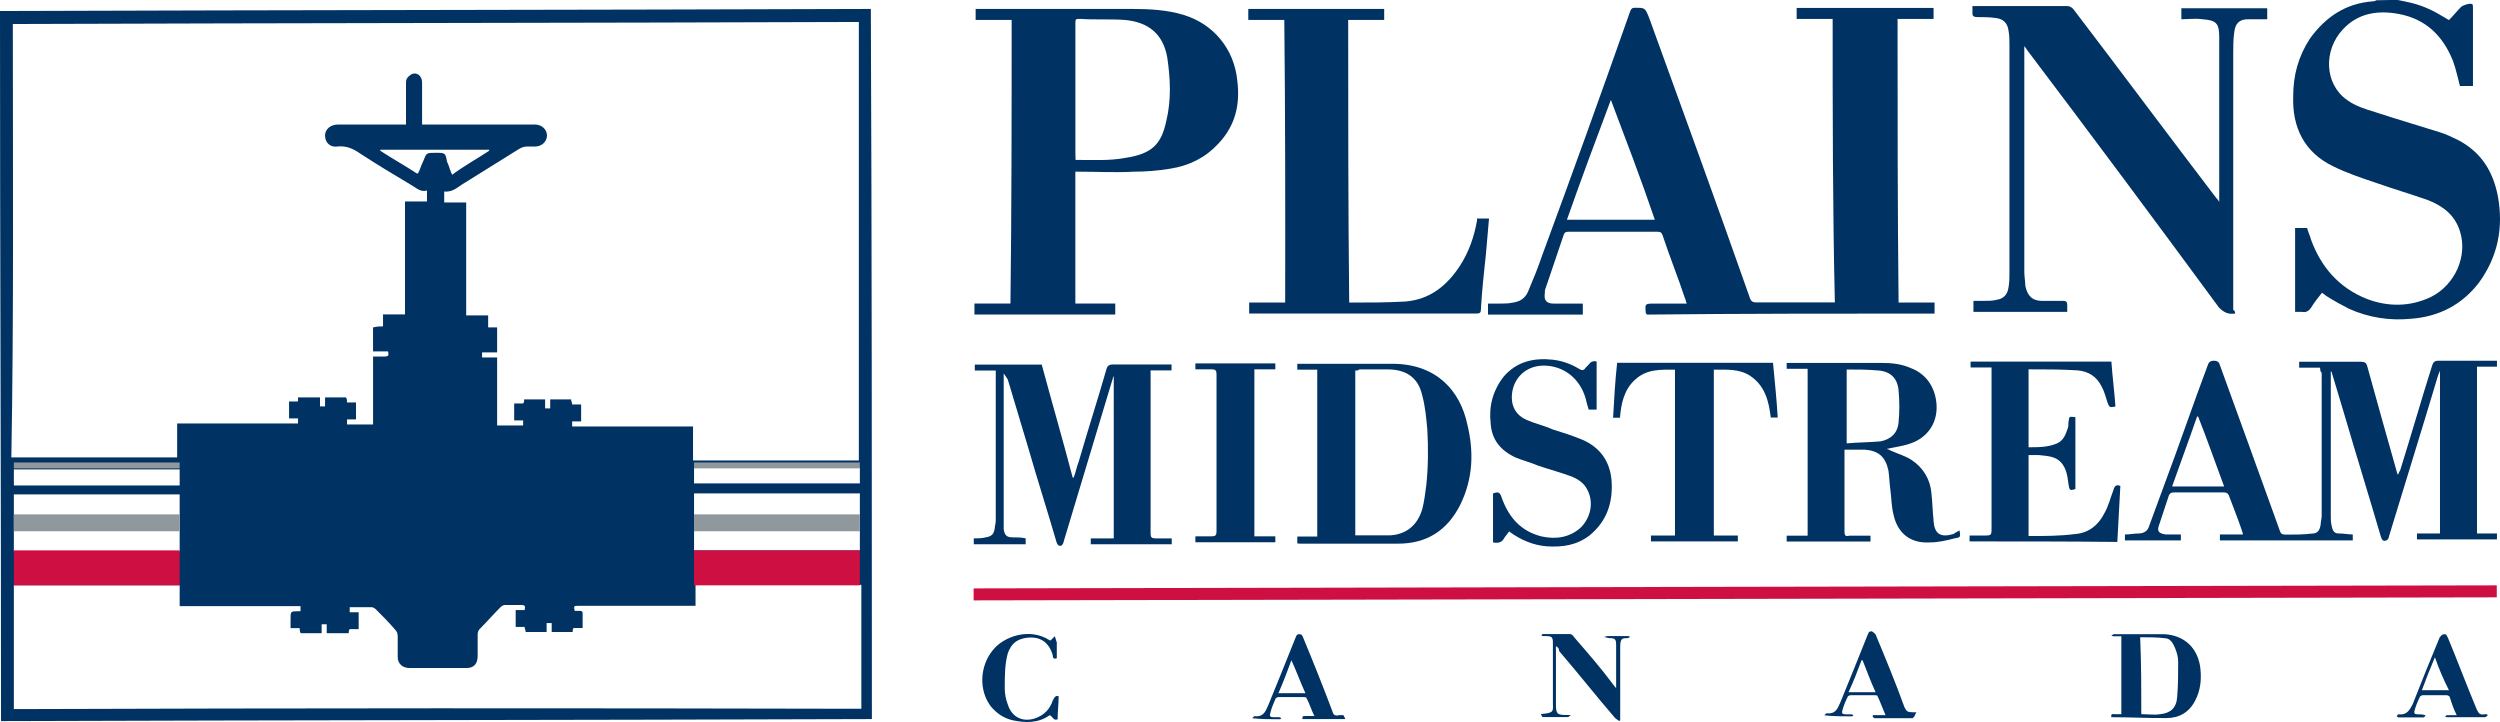 <?xml version="1.0" encoding="utf-8"?>
<!-- Generator: Adobe Illustrator 24.2.1, SVG Export Plug-In . SVG Version: 6.00 Build 0)  -->
<svg version="1.1" id="Layer_1" xmlns="http://www.w3.org/2000/svg" xmlns:xlink="http://www.w3.org/1999/xlink" x="0px" y="0px"
	 width="110.471px" height="31.904px" viewBox="0 0 110.471 31.904" style="enable-background:new 0 0 110.471 31.904;"
	 xml:space="preserve">
<style type="text/css">
	.st0{fill:#003263;}
	.st1{fill:#CD1041;}
	.st2{fill:#8F989D;}
</style>
<g>
	<g>
		<path class="st0" d="M38.481,0.396c-0.09,0-0.179,0-0.261,0C25.597,0.441,12.929,0.441,0.261,0.486c-0.09,0-0.179,0-0.261,0
			c0,10.457,0.045,20.922,0.045,31.379c12.84-0.045,25.687-0.045,38.482-0.09C38.526,21.317,38.526,10.86,38.481,0.396z
			 M37.996,21.362c-2.428,0-4.9,0-7.327,0c0-0.224,0-0.441,0-0.71c2.428,0,4.855,0,7.327,0
			C37.996,20.877,37.996,21.101,37.996,21.362z M37.996,24.32c-2.428,0-4.9,0-7.327,0c0-0.837,0-1.681,0-2.517
			c2.428,0,4.855,0,7.327,0C37.996,22.639,37.996,23.483,37.996,24.32z M0.567,1.061c12.444-0.045,24.895-0.045,37.384-0.09
			c0,6.446,0,12.929,0,19.375c-2.428,0-4.855,0-7.327,0c0-0.486,0-0.971,0-1.501c-1.763,0-3.533,0-5.341,0c0-0.09,0-0.134,0-0.224
			c0.134,0,0.261,0,0.396,0c0-0.261,0-0.53,0-0.747c-0.134,0-0.261,0-0.396,0c0-0.09-0.045-0.134-0.045-0.224
			c-0.306,0-0.62,0-0.926,0c0,0.134,0,0.261,0,0.396c-0.09,0-0.134,0-0.224,0c0-0.134,0-0.261,0-0.396c-0.306,0-0.62,0-0.926,0
			c0,0.045,0,0.134-0.045,0.179c-0.134,0-0.261,0-0.396,0c0,0.261,0,0.486,0,0.747c0.134,0,0.261,0,0.396,0c0,0.09,0,0.134,0,0.224
			c-0.396,0-0.747,0-1.15,0c0-1.016,0-1.987,0-3.003c-0.224,0-0.441,0-0.665,0c0-0.09,0-0.134,0-0.224c0.224,0,0.441,0,0.665,0
			c0-0.351,0-0.71,0-1.105c-0.134,0-0.261,0-0.396,0c0-0.179,0-0.351,0-0.53c-0.306,0-0.62,0-0.971,0c0-1.681,0-3.309,0-4.99
			c-0.306,0-0.665,0-0.971,0c0-0.179,0-0.306,0-0.486c0.396,0.045,0.62-0.224,0.926-0.396c0.792-0.486,1.546-0.971,2.338-1.457
			c0.134-0.09,0.261-0.134,0.396-0.134c0.134,0,0.224,0,0.351,0c0.306,0,0.53-0.224,0.53-0.486c0-0.261-0.224-0.486-0.53-0.486
			c-1.591,0-3.174,0-4.765,0c-0.09,0-0.134,0-0.224,0c0-0.09,0-0.179,0-0.224c0-0.53,0-1.105,0-1.636
			c0-0.306-0.261-0.486-0.486-0.351c-0.134,0.09-0.224,0.179-0.224,0.351c0,0.53,0,1.105,0,1.636c0,0.045,0,0.134,0,0.224
			c-0.09,0-0.134,0-0.224,0c-0.926,0-1.852,0-2.779,0c-0.351,0-0.575,0.224-0.575,0.486c0,0.306,0.224,0.53,0.53,0.486
			c0.396-0.045,0.71,0.09,1.016,0.306c0.747,0.486,1.546,0.971,2.293,1.412c0.224,0.134,0.396,0.306,0.665,0.224
			c0,0.179,0,0.306,0,0.486c-0.306,0-0.62,0-0.971,0c0,1.681,0,3.309,0,4.99c-0.306,0-0.62,0-0.971,0c0,0.179,0,0.351,0,0.53
			c-0.134,0-0.261,0-0.441,0.045c0,0.351,0,0.71,0,1.061c0.224,0,0.441,0,0.665,0c0.045,0.179,0,0.224-0.134,0.224
			c-0.179,0-0.306,0-0.53,0c0,1.016,0,1.987,0,3.003c-0.396,0-0.747,0-1.15,0c0-0.045,0-0.134,0-0.224c0.134,0,0.261,0,0.396,0
			c0-0.261,0-0.486,0-0.747c-0.134,0-0.261,0-0.396,0c0-0.09,0-0.134-0.045-0.224c-0.306,0-0.62,0-0.926,0c0,0.134,0,0.261,0,0.396
			c-0.09,0-0.134,0-0.224,0c0-0.134,0-0.261,0-0.396c-0.306,0-0.62,0-0.971,0c0,0.045,0,0.134,0,0.179c-0.134,0-0.261,0-0.396,0
			c0,0.261,0,0.486,0,0.747c0.134,0,0.261,0,0.396,0c0,0.09,0,0.134,0,0.224c-1.763,0-3.533,0-5.341,0c0,0.53,0,1.016,0,1.501
			c-2.472,0-4.9,0-7.327,0C0.612,13.945,0.567,7.507,0.567,1.061z M19.24,6.752c-0.396,0-0.396,0-0.53,0.351
			c-0.09,0.179-0.134,0.351-0.224,0.53c0,0,0,0-0.045,0.045c-0.53-0.351-1.105-0.665-1.636-1.016V6.617c1.591,0,3.219,0,4.81,0
			v0.045c-0.53,0.351-1.105,0.665-1.636,1.061c-0.09-0.179-0.134-0.396-0.224-0.575C19.681,6.752,19.681,6.752,19.24,6.752z
			 M0.612,20.742c2.428,0,4.9,0,7.327,0c0,0.224,0,0.441,0,0.71c-2.428,0-4.9,0-7.327,0C0.612,21.183,0.612,20.966,0.612,20.742z
			 M0.612,21.848c2.472,0,4.9,0,7.327,0c0,0.837,0,1.681,0,2.517c-2.428,0-4.855,0-7.327,0C0.612,23.566,0.612,22.729,0.612,21.848z
			 M0.612,31.334c0-1.808,0-3.66,0-5.475c2.428,0,4.9,0,7.327,0c0,0.306,0,0.62,0,0.926c1.763,0,3.533,0,5.341,0
			c0,0.09,0,0.134,0,0.224c-0.045,0-0.045,0-0.09,0c-0.351,0-0.351,0-0.351,0.351c0,0.134,0,0.261,0,0.396c0.09,0,0.134,0,0.179,0
			s0.134,0,0.224,0c0,0.09,0,0.134,0.045,0.224c0.306,0,0.62,0,0.926,0c0-0.134,0-0.261,0-0.396c0.09,0,0.134,0,0.224,0
			c0,0.134,0,0.261,0,0.396c0.306,0,0.62,0,0.971,0c0-0.045,0-0.134,0.045-0.179c0.134,0,0.224,0,0.396,0c0-0.261,0-0.486,0-0.747
			c-0.134,0-0.261,0-0.396,0c0-0.09,0-0.134,0-0.224c0.306,0,0.62,0,0.971,0c0.045,0,0.134,0.045,0.179,0.09
			c0.306,0.306,0.575,0.575,0.837,0.881c0.09,0.09,0.134,0.179,0.134,0.306c0,0.306,0,0.62,0,0.926s0.224,0.486,0.53,0.486
			c0.837,0,1.681,0,2.517,0c0.306,0,0.486-0.179,0.486-0.53c0-0.306,0-0.665,0-0.971c0-0.09,0.045-0.179,0.09-0.224
			c0.306-0.306,0.62-0.665,0.926-0.971c0.045-0.045,0.134-0.09,0.179-0.09c0.261,0,0.486,0,0.747,0c0.134,0,0.179,0.045,0.134,0.224
			c-0.134,0-0.261,0-0.396,0c0,0.261,0,0.486,0,0.747c0.134,0,0.261,0,0.396,0c0,0.09,0.045,0.134,0.045,0.224
			c0.306,0,0.62,0,0.926,0c0-0.134,0-0.261,0-0.396c0.09,0,0.134,0,0.224,0c0,0.134,0,0.261,0,0.396c0.306,0,0.62,0,0.926,0
			c0-0.045,0-0.134,0.045-0.179c0.134,0,0.261,0,0.396,0c0-0.224,0-0.441,0-0.665c0-0.045-0.045-0.09-0.09-0.09
			c-0.09,0-0.179,0-0.261,0c-0.045-0.224-0.045-0.224,0.179-0.224c1.636,0,3.264,0,4.9,0c0.09,0,0.134,0,0.261,0
			c0-0.306,0-0.62,0-0.926c2.472,0,4.9,0,7.327,0c0,1.808,0,3.623,0,5.475C25.552,31.289,13.101,31.289,0.612,31.334z"/>
		<path class="st0" d="M105.959,0c0.224,0.045,0.441,0.09,0.62,0.134c0.53,0.134,0.971,0.351,1.412,0.62
			c0.09,0.045,0.134,0.09,0.224,0.134c0.179-0.179,0.351-0.396,0.53-0.575c0.09-0.09,0.396-0.179,0.486-0.134
			c0.045,0,0.045,0.09,0.045,0.179c0,0.792,0,1.546,0,2.338c0,0.306,0,0.62,0,0.926c0,0.045,0,0.134,0,0.179
			c-0.224,0-0.396,0-0.575,0c-0.09-0.351-0.179-0.747-0.306-1.105c-0.441-1.105-1.195-1.852-2.383-2.076
			c-0.926-0.179-1.808-0.045-2.472,0.665c-0.881,0.926-0.837,2.428,0.179,3.137c0.351,0.261,0.792,0.396,1.232,0.53
			c0.926,0.306,1.852,0.575,2.823,0.881c0.306,0.09,0.575,0.224,0.837,0.351c1.016,0.53,1.546,1.367,1.763,2.472
			c0.261,1.412,0,2.689-0.837,3.839c-0.747,0.971-1.763,1.501-3.003,1.591c-0.926,0.09-1.852-0.045-2.734-0.441
			c-0.351-0.179-0.665-0.351-1.016-0.575c-0.045-0.045-0.134-0.09-0.179-0.134c-0.179,0.224-0.351,0.441-0.486,0.665
			c-0.09,0.134-0.224,0.224-0.396,0.179c-0.09,0-0.179,0-0.306,0c0-1.232,0-2.472,0-3.705c0.179,0,0.351,0,0.53,0
			c0.045,0.179,0.134,0.351,0.179,0.53c0.441,1.195,1.232,2.121,2.472,2.607c0.926,0.351,1.897,0.351,2.823-0.09
			c1.061-0.53,1.636-1.808,1.277-2.913c-0.224-0.71-0.747-1.105-1.412-1.367c-0.747-0.261-1.501-0.486-2.248-0.747
			c-0.665-0.224-1.322-0.441-1.942-0.747c-1.277-0.62-1.808-1.718-1.763-3.092c0-0.926,0.224-1.763,0.747-2.562
			c0.71-0.971,1.591-1.546,2.779-1.636c0.045,0,0.09,0,0.134-0.045C105.347,0,105.653,0,105.959,0z"/>
		<path class="st0" d="M80.982,0.836c-0.53,0-1.061,0-1.591,0c0-0.179,0-0.306,0-0.486c1.987,0,4.018,0,6.05,0
			c0,0.134,0,0.306,0,0.486c-0.53,0-1.061,0-1.591,0c0,4.19,0,8.343,0.045,12.534c0.53,0,1.061,0,1.591,0c0,0.179,0,0.306,0,0.486
			c-4.235,0-8.515,0-12.713,0.045c0-0.045-0.045-0.045-0.045-0.045c-0.045-0.441-0.045-0.441,0.396-0.441s0.926,0,1.412,0
			c-0.045-0.09-0.045-0.179-0.09-0.261c-0.306-0.926-0.665-1.808-0.971-2.734c-0.045-0.134-0.09-0.179-0.224-0.179
			c-1.322,0-2.652,0-3.929,0c-0.09,0-0.179,0-0.224,0.134c-0.261,0.792-0.53,1.546-0.792,2.338c-0.045,0.09-0.045,0.179-0.045,0.261
			c-0.045,0.306,0.09,0.441,0.396,0.441c0.351,0,0.71,0,1.061,0c0.045,0,0.134,0,0.224,0c0,0.179,0,0.306,0,0.486
			c-1.412,0-2.779,0-4.19,0c0-0.134,0-0.306,0-0.486c0.179,0,0.351,0,0.486,0c0.224,0,0.441,0,0.62-0.045
			c0.306-0.045,0.53-0.179,0.665-0.486c0.224-0.53,0.441-1.061,0.62-1.591c1.322-3.578,2.607-7.148,3.884-10.771
			c0.045-0.134,0.09-0.179,0.224-0.179c0.441,0,0.441,0,0.62,0.441c1.501,4.145,3.003,8.254,4.459,12.399
			c0.045,0.134,0.134,0.179,0.261,0.179c1.105,0,2.166,0,3.264,0c0.045,0,0.134,0,0.224,0C80.982,9.18,80.982,4.989,80.982,0.836z
			 M71.182,4.414C71.182,4.414,71.137,4.414,71.182,4.414C70.517,6.177,69.86,7.947,69.24,9.71c1.322,0,2.607,0,3.884,0
			C72.511,7.902,71.847,6.177,71.182,4.414z"/>
		<path class="st0" d="M44.703,0.881c-0.53,0-1.061,0-1.591,0c0-0.179,0-0.306,0-0.486c0.045,0,0.134,0,0.179,0
			c2.248,0,4.504,0,6.752,0c0.747,0,1.546,0.045,2.248,0.261c1.322,0.396,2.248,1.501,2.383,2.913
			c0.134,1.061-0.09,1.987-0.837,2.779c-0.575,0.62-1.277,0.971-2.121,1.105c-0.53,0.09-1.105,0.134-1.636,0.134
			c-0.792,0.045-1.546,0-2.338,0c-0.045,0-0.134,0-0.224,0c0,1.942,0,3.884,0,5.826c0.575,0,1.195,0,1.763,0
			c0,0.179,0,0.306,0,0.486c-2.076,0-4.145,0-6.222,0c0-0.134,0-0.306,0-0.486c0.53,0,1.061,0,1.591,0
			C44.703,9.224,44.703,5.079,44.703,0.881z M47.527,7.066c0.747,0,1.501,0.045,2.203-0.09c1.195-0.179,1.591-0.62,1.808-1.636
			c0.224-0.926,0.179-1.852,0.045-2.779C51.404,1.5,50.746,0.97,49.686,0.88c-0.665-0.045-1.322,0-1.942-0.045
			c-0.224,0-0.224,0-0.224,0.224c0,1.897,0,3.794,0,5.692C47.527,6.887,47.527,6.931,47.527,7.066z"/>
		<path class="st0" d="M98.766,13.855c-0.306,0.045-0.486-0.045-0.71-0.261c-2.823-3.839-5.647-7.634-8.515-11.428
			c0-0.045-0.045-0.045-0.09-0.134c0,0.09,0,0.134,0,0.179c0,3.264,0,6.528,0,9.8c0,0.224,0.045,0.441,0.045,0.62
			c0.09,0.441,0.306,0.665,0.747,0.665c0.306,0,0.62,0,0.926,0c0.134,0,0.179,0.045,0.179,0.179c0,0.09,0,0.179,0,0.306
			c-1.367,0-2.779,0-4.145,0c0-0.134,0-0.306,0-0.486c0.179,0,0.306,0,0.486,0c0.179,0,0.351,0,0.53-0.045
			c0.306-0.045,0.485-0.224,0.53-0.53c0.045-0.224,0.045-0.441,0.045-0.71c0-3.354,0-6.663,0-10.016c0-0.224,0-0.441-0.045-0.665
			c-0.045-0.306-0.224-0.486-0.53-0.53c-0.306-0.045-0.62-0.045-0.881-0.045c-0.09,0-0.179-0.045-0.179-0.134s0-0.224,0-0.351
			c0.09,0,0.134,0,0.179,0c1.322,0,2.689,0,4.019,0c0.09,0,0.179,0.045,0.261,0.134c2.121,2.779,4.19,5.565,6.312,8.343
			c0.045,0.045,0.09,0.09,0.134,0.179c0-0.134,0-0.179,0-0.224c0-2.338,0-4.721,0-7.059c0-0.62-0.134-0.747-0.747-0.792
			c-0.306-0.045-0.62,0-0.926,0c0-0.179,0-0.306,0-0.486c1.277,0,2.517,0,3.794,0c0,0.134,0,0.306,0,0.486c-0.134,0-0.224,0-0.351,0
			c-0.179,0-0.306,0-0.486,0c-0.396,0-0.575,0.179-0.62,0.575c-0.045,0.306-0.045,0.62-0.045,0.926c0,3.794,0,7.589,0,11.346
			C98.766,13.728,98.766,13.818,98.766,13.855z"/>
		<path class="st0" d="M56.751,0.881c-0.53,0-1.061,0-1.591,0c0-0.179,0-0.306,0-0.486c1.987,0,4.018,0,6.005,0
			c0,0.134,0,0.306,0,0.486c-0.53,0-1.061,0-1.591,0c0,4.19,0,8.343,0.045,12.489h0.045c0.792,0,1.636,0,2.428-0.045
			c1.105-0.09,1.852-0.71,2.428-1.591c0.396-0.62,0.62-1.277,0.747-1.987c0-0.045,0-0.045,0-0.09c0.179,0,0.351,0,0.53,0
			c-0.045,0.53-0.09,1.016-0.134,1.546c-0.09,0.837-0.179,1.636-0.224,2.472c0,0.134-0.045,0.179-0.179,0.179
			c-3.309,0-6.618,0-9.927,0c-0.045,0-0.09,0-0.134,0c0-0.134,0-0.306,0-0.486c0.53,0,1.061,0,1.591,0
			C56.796,9.224,56.796,5.034,56.751,0.881z"/>
		<path class="st0" d="M102.523,16.246c-0.306,0-0.62,0-0.926,0c0-0.09,0-0.179,0-0.261c0.09,0,0.134,0,0.179,0
			c0.837,0,1.681,0,2.562,0c0.134,0,0.224,0.045,0.261,0.179c0.441,1.591,0.881,3.174,1.322,4.721c0,0,0,0.045,0.045,0.09
			c0.045-0.09,0.045-0.134,0.09-0.179c0.485-1.546,0.926-3.092,1.412-4.631c0.045-0.134,0.09-0.224,0.261-0.224
			c0.792,0,1.591,0,2.383,0c0.045,0,0.134,0,0.224,0c0,0.09,0,0.179,0,0.261c-0.306,0-0.575,0-0.881,0c0,2.472,0,4.9,0,7.372
			c0.306,0,0.575,0,0.881,0c0,0.09,0,0.179,0,0.261c-1.195,0-2.338,0-3.533,0c0-0.09,0-0.179,0-0.261c0.351,0,0.665,0,1.016,0
			c0-2.428,0-4.81,0-7.193l0,0c-0.045,0.09-0.045,0.134-0.09,0.224c-0.71,2.383-1.457,4.765-2.166,7.103
			c0,0.09-0.09,0.179-0.134,0.179c-0.134,0.045-0.179-0.045-0.224-0.179c-0.53-1.808-1.105-3.66-1.636-5.475
			c-0.179-0.575-0.351-1.195-0.53-1.763c0-0.045-0.045-0.045-0.045-0.09c0,0.045,0,0.09,0,0.134c0,2.121,0,4.19,0,6.312
			c0,0.134,0,0.261,0.045,0.441c0.045,0.224,0.134,0.306,0.306,0.306c0.224,0,0.441,0.045,0.62,0.045c0,0.09,0,0.179,0,0.261
			c-1.942,0-3.884,0-5.871,0c0-0.09,0-0.179,0-0.261c0.351,0,0.665,0,1.016,0c0-0.09-0.045-0.134-0.045-0.179
			c-0.179-0.53-0.396-1.061-0.575-1.546c-0.045-0.09-0.09-0.134-0.224-0.134c-0.747,0-1.457,0-2.203,0
			c-0.134,0-0.179,0.045-0.224,0.134c-0.134,0.396-0.261,0.792-0.396,1.195c0,0.045-0.045,0.09-0.045,0.134
			c-0.09,0.261,0,0.351,0.306,0.396c0.224,0,0.441,0,0.665,0c0,0.09,0,0.179,0,0.261c-0.837,0-1.636,0-2.472,0
			c0-0.09,0-0.179,0-0.261c0.224,0,0.396-0.045,0.62-0.045s0.396-0.134,0.441-0.306c0.224-0.62,0.441-1.195,0.665-1.808
			c0.665-1.763,1.277-3.578,1.942-5.341c0.045-0.134,0.134-0.179,0.261-0.179c0.134,0,0.224,0.045,0.261,0.179
			c0.881,2.428,1.763,4.855,2.652,7.327c0.045,0.134,0.09,0.179,0.261,0.179c0.396,0,0.792,0,1.15-0.045
			c0.261,0,0.351-0.134,0.396-0.396c0-0.134,0.045-0.261,0.045-0.396c0-2.121,0-4.235,0-6.312
			C102.523,16.417,102.523,16.328,102.523,16.246z M98.281,21.497c-0.396-1.061-0.747-2.076-1.15-3.092h-0.045
			c-0.351,1.016-0.747,2.076-1.105,3.092C96.779,21.497,97.489,21.497,98.281,21.497z"/>
		<path class="st1" d="M110.329,25.866c0,0.179,0,0.351,0,0.53c-22.423,0.045-44.883,0.09-67.306,0.134c0-0.179,0-0.351,0-0.53
			C65.446,25.948,87.913,25.911,110.329,25.866z"/>
		<path class="st0" d="M44.352,16.507c0,0.045,0,0.09,0,0.179c0,2.076,0,4.145,0,6.267c0,0.134,0,0.261,0,0.441
			c0.045,0.261,0.134,0.351,0.396,0.351c0.179,0,0.396,0,0.575,0.045c0,0.09,0,0.179,0,0.261c-0.747,0-1.546,0-2.293,0
			c0-0.09,0-0.179,0-0.261c0.179,0,0.351,0,0.53-0.045c0.261-0.045,0.351-0.134,0.396-0.396c0-0.09,0.045-0.224,0.045-0.351
			c0-2.166,0-4.28,0-6.446c0-0.045,0-0.134,0-0.179c-0.306,0-0.62,0-0.926,0c0-0.09,0-0.179,0-0.261c0.971,0,1.942,0,2.958,0
			c0.441,1.636,0.926,3.309,1.367,4.99h0.045c0.09-0.224,0.134-0.486,0.224-0.71c0.396-1.367,0.837-2.734,1.232-4.108
			c0.045-0.134,0.134-0.179,0.261-0.179c0.792,0,1.591,0,2.383,0c0.045,0,0.134,0,0.224,0c0,0.09,0,0.179,0,0.261
			c-0.306,0-0.62,0-0.926,0c0,0.09,0,0.134,0,0.224c0,2.338,0,4.631,0,6.976c0,0.179,0.045,0.224,0.224,0.224
			c0.224,0,0.486,0,0.71,0c0,0.09,0,0.179,0,0.261c-1.195,0-2.383,0-3.578,0c0-0.09,0-0.179,0-0.261c0.351,0,0.665,0,1.016,0
			c0-2.428,0-4.81,0-7.193l0,0c0,0.045-0.045,0.09-0.045,0.134c-0.71,2.383-1.457,4.81-2.166,7.193c0,0.045-0.045,0.134-0.09,0.179
			c-0.09,0.045-0.179,0-0.224-0.134c-0.396-1.367-0.837-2.734-1.232-4.108c-0.306-1.016-0.62-2.076-0.926-3.092
			C44.442,16.642,44.397,16.552,44.352,16.507C44.397,16.507,44.397,16.507,44.352,16.507z"/>
		<path class="st0" d="M86.591,23.439c0.045,0.306,0.045,0.306-0.224,0.351c-0.351,0.09-0.71,0.179-1.105,0.179
			c-0.837,0.045-1.412-0.396-1.591-1.232c-0.09-0.351-0.09-0.71-0.134-1.061c-0.045-0.306-0.045-0.575-0.09-0.881
			c-0.134-0.62-0.441-0.881-1.061-0.926c-0.261,0-0.575,0-0.881,0c0,0.045,0,0.134,0,0.179c0,1.15,0,2.293,0,3.443
			c0,0.179,0.045,0.224,0.224,0.179c0.306,0,0.62,0,0.926,0c0,0.09,0,0.179,0,0.261c-1.232,0-2.472,0-3.705,0
			c0-0.09,0-0.179,0-0.261c0.306,0,0.62,0,0.926,0c0-2.472,0-4.9,0-7.372c-0.306,0-0.62,0-0.926,0c0-0.09,0-0.179,0-0.261
			c0.045,0,0.09,0,0.134,0c1.367,0,2.689,0,4.063,0c0.441,0,0.881,0.045,1.277,0.224c0.71,0.261,1.105,0.881,1.15,1.636
			c0.045,0.881-0.485,1.457-1.105,1.681c-0.351,0.134-0.747,0.179-1.105,0.261c0.045,0,0.134,0.045,0.224,0.09
			c0.306,0.134,0.62,0.224,0.881,0.396c0.53,0.351,0.837,0.881,0.881,1.501c0.045,0.396,0.045,0.747,0.09,1.15v0.045
			c0.045,0.575,0.306,0.747,0.881,0.575C86.412,23.528,86.502,23.483,86.591,23.439z M81.602,16.328c0,1.105,0,2.166,0,3.264
			c0.486-0.045,1.016-0.045,1.501-0.09c0.441-0.09,0.747-0.351,0.792-0.837s0.045-0.926,0-1.412
			c-0.045-0.53-0.351-0.837-0.881-0.881C82.528,16.328,82.087,16.328,81.602,16.328z"/>
		<path class="st0" d="M57.326,24.014c0-0.09,0-0.179,0-0.306c0.306,0,0.575,0,0.881,0c0-2.472,0-4.9,0-7.372
			c-0.306,0-0.575,0-0.881,0c0-0.09,0-0.179,0-0.261c0.045,0,0.09,0,0.134,0c1.367,0,2.689,0,4.063,0
			c1.987,0,3.003,1.232,3.309,2.652c0.306,1.232,0.261,2.428-0.306,3.578c-0.575,1.15-1.501,1.718-2.734,1.718
			c-1.457,0-2.913,0-4.325,0C57.371,24.014,57.371,24.014,57.326,24.014z M59.888,16.373c0,2.472,0,4.855,0,7.283
			c0.045,0,0.045,0,0.045,0c0.486,0,1.016,0,1.501,0c0.71-0.045,1.195-0.441,1.412-1.15c0.09-0.351,0.134-0.71,0.179-1.061
			c0.09-0.837,0.09-1.681,0.045-2.472c-0.045-0.486-0.09-1.016-0.224-1.501c-0.179-0.792-0.71-1.15-1.546-1.15
			c-0.396,0-0.837,0-1.232,0C60.015,16.373,59.978,16.373,59.888,16.373z"/>
		<path class="st0" d="M87.032,23.924c0-0.09,0-0.179,0-0.261c0.261,0,0.486,0,0.747,0c0.179,0,0.224-0.045,0.224-0.224
			c0-2.338,0-4.631,0-6.976c0-0.045,0-0.134,0-0.224c-0.306,0-0.62,0-0.926,0c0-0.09,0-0.179,0-0.261c2.076,0,4.145,0,6.222,0
			c0.045,0.665,0.134,1.322,0.179,1.987c-0.261,0.045-0.261,0.045-0.351-0.179c-0.09-0.261-0.134-0.486-0.261-0.71
			c-0.224-0.441-0.575-0.665-1.061-0.71c-0.71-0.045-1.412-0.045-2.166-0.045c0,1.15,0,2.293,0,3.443c0.441,0,0.881,0,1.277-0.179
			c0.261-0.134,0.351-0.351,0.441-0.62c0.045-0.09,0.045-0.224,0.045-0.306c0.045-0.261,0-0.261,0.306-0.224
			c0,1.061,0,2.121,0,3.174c-0.261,0.09-0.261,0.045-0.306-0.224c-0.045-0.351-0.09-0.665-0.306-0.926
			c-0.261-0.306-0.62-0.306-1.016-0.351c-0.134,0-0.306,0-0.441,0c0,1.195,0,2.383,0,3.578h0.045c0.665,0,1.367,0,2.032-0.09
			c0.575-0.045,1.016-0.396,1.277-0.926c0.179-0.306,0.261-0.665,0.396-1.016c0.045-0.179,0.134-0.261,0.306-0.179
			c-0.045,0.792-0.09,1.636-0.134,2.472C91.401,23.924,89.235,23.924,87.032,23.924z"/>
		<path class="st0" d="M78.554,18.449c-0.134,0-0.224,0-0.306,0c-0.09-0.747-0.261-1.412-0.926-1.852
			c-0.486-0.306-1.016-0.261-1.591-0.261c0,2.472,0,4.9,0,7.327c0.351,0,0.71,0,1.061,0c0,0.09,0,0.179,0,0.261
			c-1.277,0-2.562,0-3.839,0c0-0.09,0-0.179,0-0.261c0.351,0,0.71,0,1.061,0c0-2.472,0-4.9,0-7.327c-0.62,0-1.232-0.045-1.763,0.441
			c-0.486,0.441-0.62,1.061-0.665,1.681c-0.09,0-0.224,0-0.306,0c0.045-0.792,0.09-1.636,0.179-2.428c2.293,0,4.594,0,6.887,0
			C78.42,16.813,78.509,17.657,78.554,18.449z"/>
		<path class="st0" d="M66.685,23.483c-0.09,0.134-0.179,0.224-0.224,0.306c-0.09,0.179-0.261,0.224-0.486,0.179
			c0-0.71,0-1.412,0-2.166c0.261-0.09,0.306-0.045,0.396,0.224c0.306,0.837,0.837,1.457,1.763,1.681
			c0.62,0.134,1.232,0.045,1.718-0.396c0.441-0.441,0.575-1.105,0.306-1.636c-0.134-0.306-0.396-0.486-0.71-0.62
			c-0.486-0.179-0.971-0.306-1.501-0.486c-0.306-0.134-0.665-0.224-0.971-0.351c-0.665-0.306-1.061-0.792-1.105-1.501
			c-0.09-0.747,0.09-1.457,0.575-2.076c0.575-0.665,1.322-0.837,2.166-0.747c0.396,0.045,0.792,0.179,1.15,0.396
			c0.134,0.09,0.224,0.09,0.306-0.045c0.045-0.045,0.09-0.09,0.134-0.134c0.09-0.134,0.224-0.179,0.351-0.134
			c0,0.71,0,1.412,0,2.121c-0.134,0-0.224,0-0.351,0c-0.045-0.134-0.09-0.306-0.134-0.486c-0.261-0.926-1.016-1.457-1.852-1.457
			s-1.412,0.62-1.412,1.412c0,0.441,0.224,0.792,0.62,0.971s0.792,0.261,1.195,0.441c0.441,0.134,0.837,0.261,1.277,0.441
			c0.837,0.351,1.277,1.016,1.322,1.897c0.045,0.926-0.224,1.718-0.971,2.338c-0.575,0.441-1.195,0.53-1.897,0.486
			C67.783,24.096,67.216,23.879,66.685,23.483z"/>
		<path class="st0" d="M55.429,23.7c0.306,0,0.62,0,0.926,0c0,0.09,0,0.179,0,0.261c-1.195,0-2.338,0-3.533,0
			c0-0.09,0-0.179,0-0.261c0.224,0,0.486,0,0.71,0c0.179,0,0.224-0.045,0.224-0.224c0-2.293,0-4.631,0-6.932
			c0-0.179-0.045-0.224-0.224-0.224c-0.224,0-0.486,0-0.71,0c0-0.09,0-0.179,0-0.261c1.195,0,2.338,0,3.533,0
			c0,0.09,0,0.179,0,0.261c-0.306,0-0.62,0-0.926,0C55.429,18.8,55.429,21.228,55.429,23.7z"/>
		<path class="st0" d="M93.299,31.692c-0.045-0.179,0.09-0.134,0.179-0.134c0.09,0,0.179,0,0.261,0c0-1.15,0-2.293,0-3.443
			c-0.09,0-0.224,0-0.351,0c-0.045,0-0.09-0.045-0.09-0.045c0.045,0,0.09-0.045,0.09-0.045c0.224,0,0.396,0,0.62,0
			c0.53,0,1.105,0,1.636,0c0.881,0.045,1.501,0.62,1.591,1.546c0.045,0.486,0,0.926-0.224,1.367c-0.261,0.53-0.71,0.792-1.277,0.792
			C94.927,31.737,94.135,31.692,93.299,31.692z M94.621,31.558c0.306,0,0.575,0.045,0.837,0c0.441-0.045,0.71-0.261,0.747-0.747
			c0.045-0.53,0.045-1.061,0.045-1.546c0-0.224-0.045-0.396-0.134-0.62c-0.09-0.224-0.224-0.441-0.441-0.441
			c-0.351-0.045-0.71-0.045-1.105-0.045C94.621,29.309,94.621,30.407,94.621,31.558z"/>
		<path class="st0" d="M68.754,28.555c0,0.09,0,0.179,0,0.261c0,0.747,0,1.546,0,2.293c0,0.441,0.045,0.486,0.486,0.486
			c0.045,0,0.09,0,0.179,0c-0.09,0.045-0.09,0.09-0.134,0.09c-0.351,0-0.747,0-1.105,0c-0.045,0-0.045-0.045-0.09-0.134
			c0.62-0.045,0.53-0.134,0.53-0.53c0-0.881,0-1.718,0-2.607c0-0.261-0.045-0.306-0.306-0.306c-0.045,0-0.09,0-0.134,0
			s-0.045-0.045-0.09-0.045c0.045,0,0.045-0.045,0.09-0.045c0.396,0,0.792,0,1.195,0c0.045,0,0.134,0.045,0.179,0.134
			c0.575,0.665,1.15,1.322,1.681,2.032c0.045,0.045,0.09,0.134,0.179,0.224c0-0.09,0-0.179,0-0.224c0-0.575,0-1.15,0-1.681
			c0-0.261-0.045-0.306-0.306-0.306c-0.09,0-0.134-0.045-0.224-0.045c0.09-0.045,0.134-0.045,0.224-0.045c0.261,0,0.575,0,0.837,0
			c0.045,0,0.09,0.045,0.09,0.045c-0.045,0-0.09,0.045-0.09,0.045c-0.261,0-0.351,0-0.351,0.396c0,1.016,0,1.987,0,3.003
			c0,0.09,0,0.134,0,0.224l-0.045,0.045c-0.045-0.045-0.134-0.09-0.179-0.134c-0.837-0.971-1.636-1.987-2.472-2.958
			C68.889,28.645,68.844,28.6,68.754,28.555C68.799,28.555,68.754,28.555,68.754,28.555z"/>
		<path class="st0" d="M46.78,30.766c0,0.351-0.045,0.665-0.045,1.016c-0.179,0.09-0.224-0.134-0.351-0.179
			c-0.486,0.351-1.061,0.351-1.636,0.224c-0.396-0.09-0.71-0.306-0.971-0.62c-0.53-0.71-0.486-1.763,0.09-2.472
			c0.486-0.62,1.636-1.016,2.517-0.441c0,0,0,0,0.045,0c0.045-0.045,0.134-0.134,0.179-0.179c0.045,0.09,0.045,0.179,0.09,0.261
			c0,0.224,0,0.441,0,0.71c-0.134,0.045-0.179,0-0.179-0.134c-0.179-0.62-0.62-0.881-1.277-0.747
			c-0.396,0.09-0.575,0.306-0.71,0.665c-0.134,0.486-0.134,1.016-0.134,1.546c0,0.224,0.045,0.486,0.134,0.71
			c0.179,0.575,0.665,0.792,1.195,0.62c0.396-0.134,0.665-0.396,0.792-0.792C46.6,30.803,46.645,30.721,46.78,30.766z"/>
		<path class="st0" d="M109.933,31.603c-0.045,0.045-0.09,0.09-0.134,0.09c-0.575,0-1.105,0-1.681,0
			c-0.045,0-0.045-0.045-0.09-0.045c0.045,0,0.09-0.045,0.09-0.045c0.134,0,0.261,0,0.441,0c-0.134-0.261-0.224-0.53-0.306-0.792
			c0-0.045-0.09-0.09-0.134-0.09c-0.351,0-0.71,0-1.061,0c-0.045,0-0.134,0.045-0.134,0.09c-0.09,0.179-0.179,0.396-0.224,0.575
			c-0.045,0.134,0,0.179,0.134,0.179s0.224,0,0.351,0.045c-0.045,0.045-0.045,0.09-0.09,0.09c-0.351,0-0.747,0-1.105,0
			c-0.045,0-0.045-0.045-0.09-0.045c0.045-0.045,0.045-0.09,0.09-0.09c0.351,0.045,0.486-0.179,0.62-0.441
			c0.396-1.016,0.792-1.987,1.195-2.958c0.045-0.045,0.09-0.134,0.179-0.134c0.134-0.045,0.134,0.09,0.179,0.134
			c0.441,1.061,0.837,2.121,1.277,3.174c0.09,0.179,0.134,0.261,0.351,0.224C109.843,31.558,109.933,31.558,109.933,31.603
			C109.888,31.558,109.888,31.603,109.933,31.603z M107.595,29.041c-0.224,0.53-0.396,0.971-0.575,1.457c0.396,0,0.792,0,1.195,0
			C107.991,30.056,107.774,29.571,107.595,29.041z"/>
		<path class="st0" d="M84.604,31.647c-0.045,0.045-0.09,0.09-0.09,0.09c-0.575,0-1.15,0-1.681,0c-0.045,0-0.045-0.045-0.09-0.09
			c0,0,0-0.045,0.045-0.045c0.179,0,0.351,0,0.53,0c-0.134-0.306-0.224-0.575-0.351-0.837c0-0.045-0.09-0.045-0.134-0.045
			c-0.351,0-0.71,0-1.061,0c-0.045,0-0.134,0.045-0.134,0.09c-0.09,0.179-0.179,0.396-0.224,0.575c-0.045,0.134,0,0.179,0.134,0.179
			c0.09,0,0.179,0,0.261,0c0.045,0,0.09,0.045,0.09,0.045c-0.045,0.045-0.045,0.045-0.09,0.045c-0.396,0-0.792,0-1.195-0.045
			c0.045-0.045,0.09-0.09,0.09-0.09c0.396,0.045,0.485-0.179,0.62-0.486c0.396-0.971,0.792-1.942,1.195-2.958
			c0.045-0.09,0.045-0.179,0.179-0.179c0.045,0,0.134,0.09,0.179,0.134c0.441,1.061,0.881,2.121,1.277,3.219
			c0.09,0.179,0.134,0.224,0.351,0.224c0.045,0,0.134,0,0.179,0C84.604,31.603,84.604,31.647,84.604,31.647z M82.879,30.587
			c-0.224-0.486-0.396-0.971-0.575-1.412h-0.045c-0.179,0.486-0.351,0.926-0.575,1.412C82.087,30.587,82.483,30.587,82.879,30.587z"
			/>
		<path class="st0" d="M59.448,31.774c-0.665,0-1.277,0-1.897,0c0-0.134,0-0.134,0.179-0.134c0.09,0,0.224,0,0.351,0
			c-0.134-0.261-0.224-0.575-0.351-0.792c0-0.045-0.09-0.045-0.134-0.045c-0.351,0-0.747,0-1.105,0c-0.045,0-0.134,0.045-0.134,0.09
			c-0.09,0.224-0.179,0.396-0.224,0.62c-0.045,0.134,0,0.179,0.134,0.179c0.09,0,0.179,0,0.261,0c0.045,0,0.09,0.045,0.09,0.045
			c-0.045,0.045-0.045,0.045-0.09,0.045c-0.396,0-0.792,0-1.195-0.045c0.045-0.045,0.09-0.09,0.09-0.09
			c0.396,0.045,0.486-0.179,0.62-0.486c0.396-0.971,0.792-1.942,1.195-2.958c0.045-0.09,0.045-0.179,0.179-0.179
			s0.134,0.09,0.179,0.179c0.441,1.061,0.881,2.166,1.277,3.219c0.045,0.179,0.134,0.224,0.306,0.179c0.045,0,0.09,0,0.179,0
			C59.403,31.647,59.403,31.692,59.448,31.774z M56.49,30.632c0.396,0,0.792,0,1.195,0c-0.224-0.486-0.396-0.971-0.62-1.457
			C56.886,29.661,56.706,30.146,56.49,30.632z"/>
		<rect x="30.668" y="24.32" class="st1" width="7.327" height="1.546"/>
		<rect x="0.612" y="24.32" class="st1" width="7.327" height="1.546"/>
		<rect x="30.668" y="22.729" class="st2" width="7.327" height="0.747"/>
		<rect x="0.612" y="22.729" class="st2" width="7.327" height="0.747"/>
		<rect x="30.668" y="20.436" class="st2" width="7.327" height="0.261"/>
		<rect x="0.612" y="20.436" class="st2" width="7.327" height="0.261"/>
	</g>
</g>
</svg>
